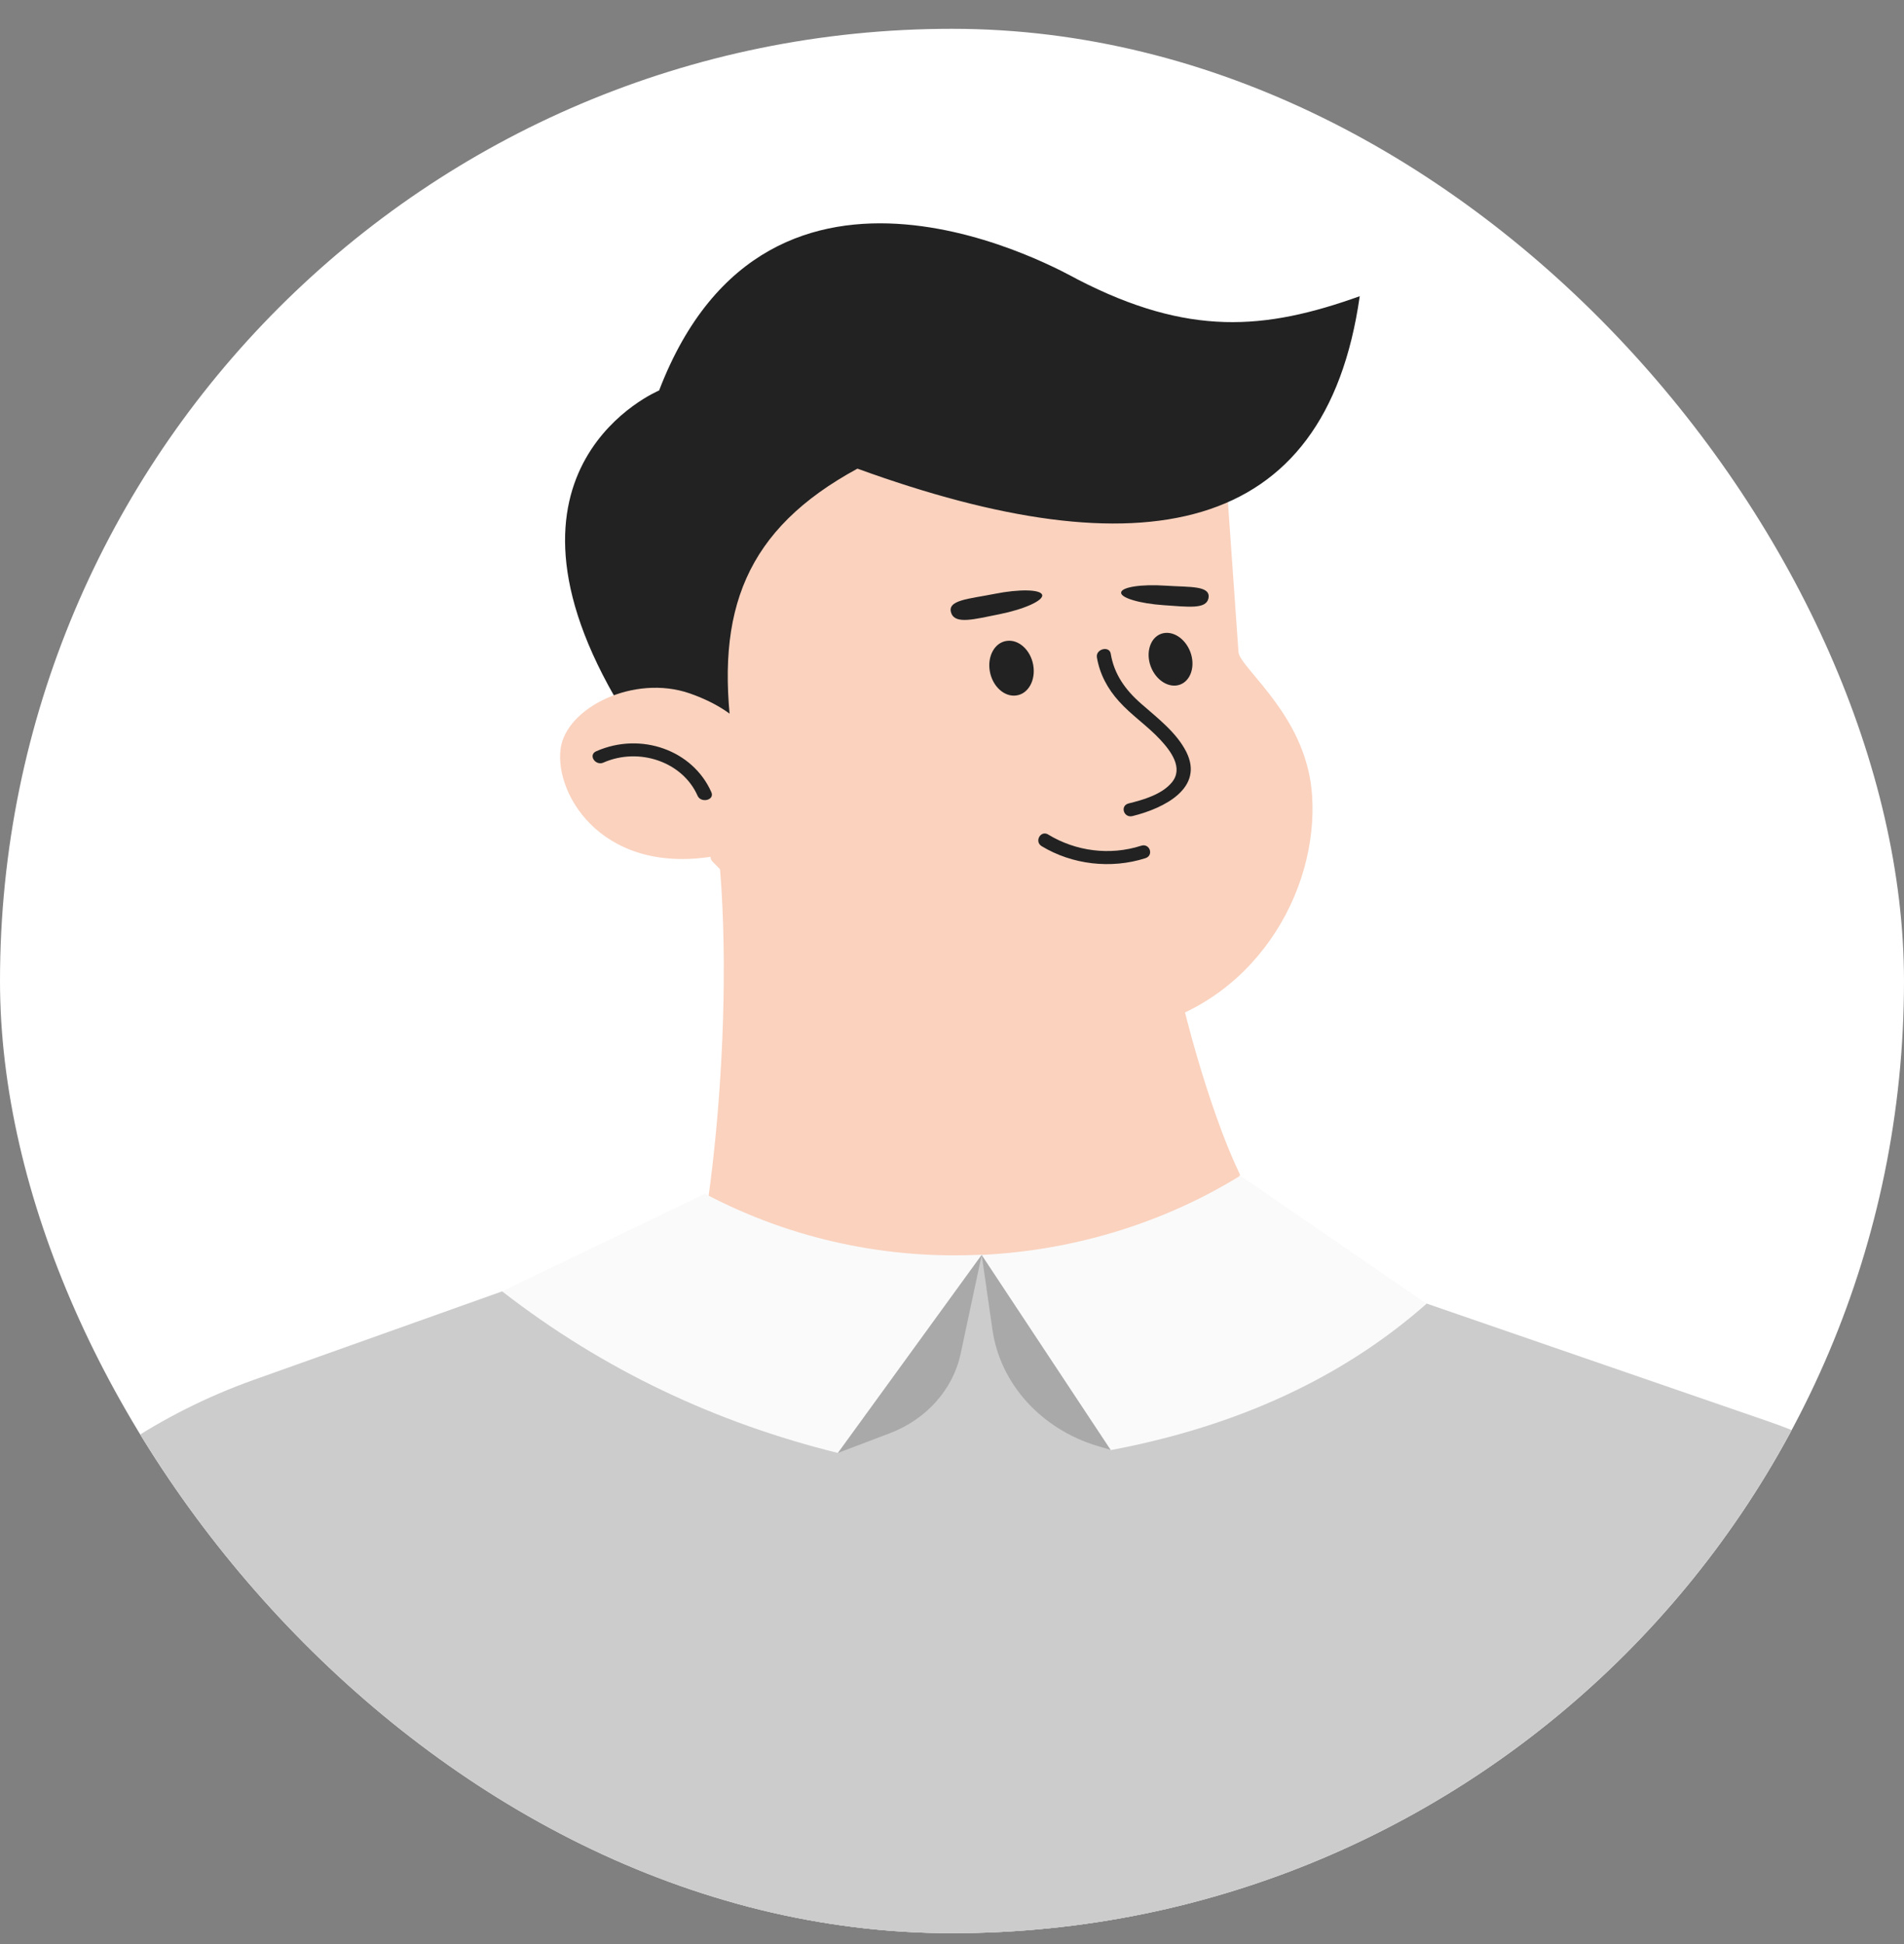 <svg width="48" height="49" viewBox="0 0 48 49" fill="none" xmlns="http://www.w3.org/2000/svg">
<rect x="0" y="0" width="48" height="49" fill="#808080" stroke="none"/>
<g clip-path="url(#clip0_2504_5869)">
<rect y="0.726" width="48" height="48" rx="24" fill="white"/>
<path d="M39.26 47.956H0.73V72.272H39.26V47.956Z" fill="#CCCCCC"/>
<path d="M17.142 33.357L33.559 33.69C32.824 32.697 32.134 31.567 31.504 30.21C30.72 28.519 30.033 26.472 29.502 23.892L24.065 22.335L18.009 20.597C18.648 25.064 17.88 31.781 17.142 33.357Z" fill="#FAD2BE"/>
<g style="mix-blend-mode:multiply">
<path d="M24.007 24.906C24.007 24.906 26.516 28.289 31.269 29.629C30.486 27.937 30.03 26.468 29.499 23.891L24.061 22.334L24.01 24.906H24.007Z" fill="#FAD2BE"/>
</g>
<path d="M33.058 20.951C32.788 23.509 30.688 26.095 27.387 26.04C25.976 26.013 24.206 25.644 23.059 24.852L18.258 21.523L16.53 14.374L23.924 8.119L30.862 11.318C30.862 11.318 31.222 16.432 31.222 16.435C31.237 16.646 31.708 17.073 32.173 17.725C32.602 18.316 33.019 19.095 33.079 20.066C33.097 20.357 33.091 20.654 33.058 20.951Z" fill="#FAD2BE"/>
<path d="M27.653 16.569C27.723 16.987 27.921 17.361 28.215 17.683C28.527 18.03 28.929 18.297 29.247 18.64C29.514 18.927 29.841 19.356 29.544 19.719C29.295 20.021 28.836 20.156 28.455 20.25C28.23 20.305 28.326 20.624 28.551 20.569C29.364 20.368 30.363 19.854 29.904 18.946C29.658 18.462 29.184 18.101 28.77 17.738C28.368 17.389 28.086 16.99 28.002 16.478C27.968 16.269 27.62 16.357 27.653 16.566V16.569Z" fill="#222222"/>
<path d="M26.429 21.037C27.122 21.457 27.981 21.57 28.767 21.317C28.986 21.245 29.094 21.562 28.875 21.631C28.008 21.908 27.029 21.793 26.261 21.328C26.069 21.212 26.234 20.918 26.426 21.034L26.429 21.037Z" fill="#222222"/>
<path d="M24.953 16.918C25.019 17.298 25.319 17.573 25.622 17.529C25.925 17.488 26.114 17.144 26.048 16.764C25.982 16.385 25.682 16.11 25.379 16.154C25.076 16.195 24.887 16.539 24.953 16.918Z" fill="#222222"/>
<path d="M28.989 16.734C29.094 17.095 29.409 17.334 29.697 17.271C29.985 17.207 30.132 16.858 30.03 16.498C29.925 16.137 29.61 15.898 29.322 15.961C29.034 16.025 28.887 16.374 28.989 16.734Z" fill="#222222"/>
<path d="M28.263 14.935C28.251 15.07 28.734 15.213 29.343 15.254C29.952 15.295 30.408 15.361 30.465 15.081C30.531 14.753 29.994 14.803 29.385 14.762C28.776 14.72 28.275 14.797 28.263 14.935Z" fill="#222222"/>
<path d="M26.273 14.995C26.309 15.135 25.826 15.355 25.193 15.482C24.56 15.608 24.088 15.74 23.983 15.457C23.857 15.121 24.43 15.097 25.064 14.97C25.697 14.843 26.237 14.854 26.273 14.995Z" fill="#222222"/>
<path d="M18.465 18.606C18.015 15.388 18.801 13.341 21.616 11.812C28.758 14.409 33.412 13.559 34.279 7.466C31.884 8.324 29.961 8.483 27.17 7.045C26.864 6.888 19.407 2.567 16.616 9.842C16.616 9.842 11.995 11.762 15.656 17.836L18.462 18.603L18.465 18.606Z" fill="#222222"/>
<path d="M35.966 32.857L44.584 35.828C50.21 37.767 53.34 43.282 51.843 48.618L48.893 59.126H-3.951L-4.311 54.257L-2.607 44.924C-1.766 40.325 1.655 36.471 6.399 34.779L12.658 32.549L24.752 31.63L35.969 32.854L35.966 32.857Z" fill="#CCCCCC"/>
<path d="M24.749 31.627L21.124 36.622C18.057 35.863 15.221 34.537 12.658 32.548L17.772 30.089C20.016 31.272 22.429 31.74 24.746 31.624H24.749V31.627Z" fill="#FAFAFA"/>
<path d="M35.966 32.859C33.865 34.713 31.212 35.945 28.002 36.55L24.749 31.635L24.752 31.629C27.11 31.517 29.373 30.804 31.269 29.632L35.966 32.862V32.859Z" fill="#FAFAFA"/>
<path opacity="0.2" d="M40.521 45.425C37.64 47.488 32.329 57.721 32.329 57.721C32.329 57.721 15.134 59.702 11.533 63.002L12.614 66.963L31.248 66.056L40.881 62.92L44.752 51.944L40.521 45.425Z" fill="#222222"/>
<path d="M48.893 59.123L46.015 66.519C44.71 69.875 41.163 72.472 37.28 72.326C28.737 72.376 20.557 71.658 13.934 69.74C14.345 68.291 14.687 66.665 14.459 63.579C20.806 61.846 27.378 60.908 34.489 60.443L41.181 42.783L48.893 59.123Z" fill="#CCCCCC"/>
<path opacity="0.2" d="M28.002 36.545L27.668 36.446C26.243 36.017 25.214 34.875 25.019 33.513L24.749 31.632L28.002 36.547V36.545Z" fill="#222222"/>
<path opacity="0.2" d="M24.749 31.632L24.218 34.121C24.025 35.023 23.353 35.777 22.426 36.127L21.121 36.622L24.746 31.632H24.749Z" fill="#222222"/>
<path d="M14.132 18.881C13.979 20.061 15.254 22.162 18.237 21.538C19.563 21.26 19.029 20.825 19.206 19.783C19.383 18.74 18.66 17.923 17.391 17.478C15.986 16.988 14.267 17.833 14.132 18.878V18.881Z" fill="#FAD2BE"/>
<path d="M15.212 19.221C16.115 18.825 17.211 19.204 17.586 20.057C17.673 20.252 18.021 20.167 17.934 19.969C17.469 18.91 16.16 18.439 15.032 18.935C14.822 19.025 15.005 19.311 15.215 19.221H15.212Z" fill="#222222"/>
<g style="mix-blend-mode:multiply">
<path d="M17.961 21.715C18.987 22.774 20.151 23.715 21.421 24.521C21.613 24.642 21.793 24.356 21.604 24.235C20.358 23.442 19.224 22.518 18.216 21.481C18.063 21.322 17.808 21.555 17.961 21.715Z" fill="#FAD2BE"/>
</g>
<path opacity="0.8" d="M40.602 44.137C41.451 42.126 42.657 40.248 44.161 38.589C44.308 38.427 44.056 38.193 43.906 38.355C42.357 40.058 41.124 41.981 40.254 44.049C40.17 44.247 40.518 44.333 40.602 44.137Z" fill="#222222"/>
<path opacity="0.8" d="M2.219 40.03C4.37 41.004 6.144 42.588 7.257 44.535C7.365 44.723 7.674 44.557 7.569 44.368C6.432 42.373 4.604 40.737 2.402 39.744C2.195 39.65 2.012 39.934 2.219 40.03Z" fill="#222222"/>
<path opacity="0.8" d="M7.944 47.07C8.139 49.015 8.334 50.959 8.526 52.904C8.547 53.113 8.908 53.116 8.886 52.904C8.691 50.959 8.496 49.015 8.304 47.07C8.283 46.861 7.923 46.858 7.944 47.07Z" fill="#222222"/>
</g>
<defs>
<clipPath id="clip0_2504_5869">
<rect y="0.726" width="48" height="48" rx="24" fill="white"/>
</clipPath>
</defs>
</svg>

